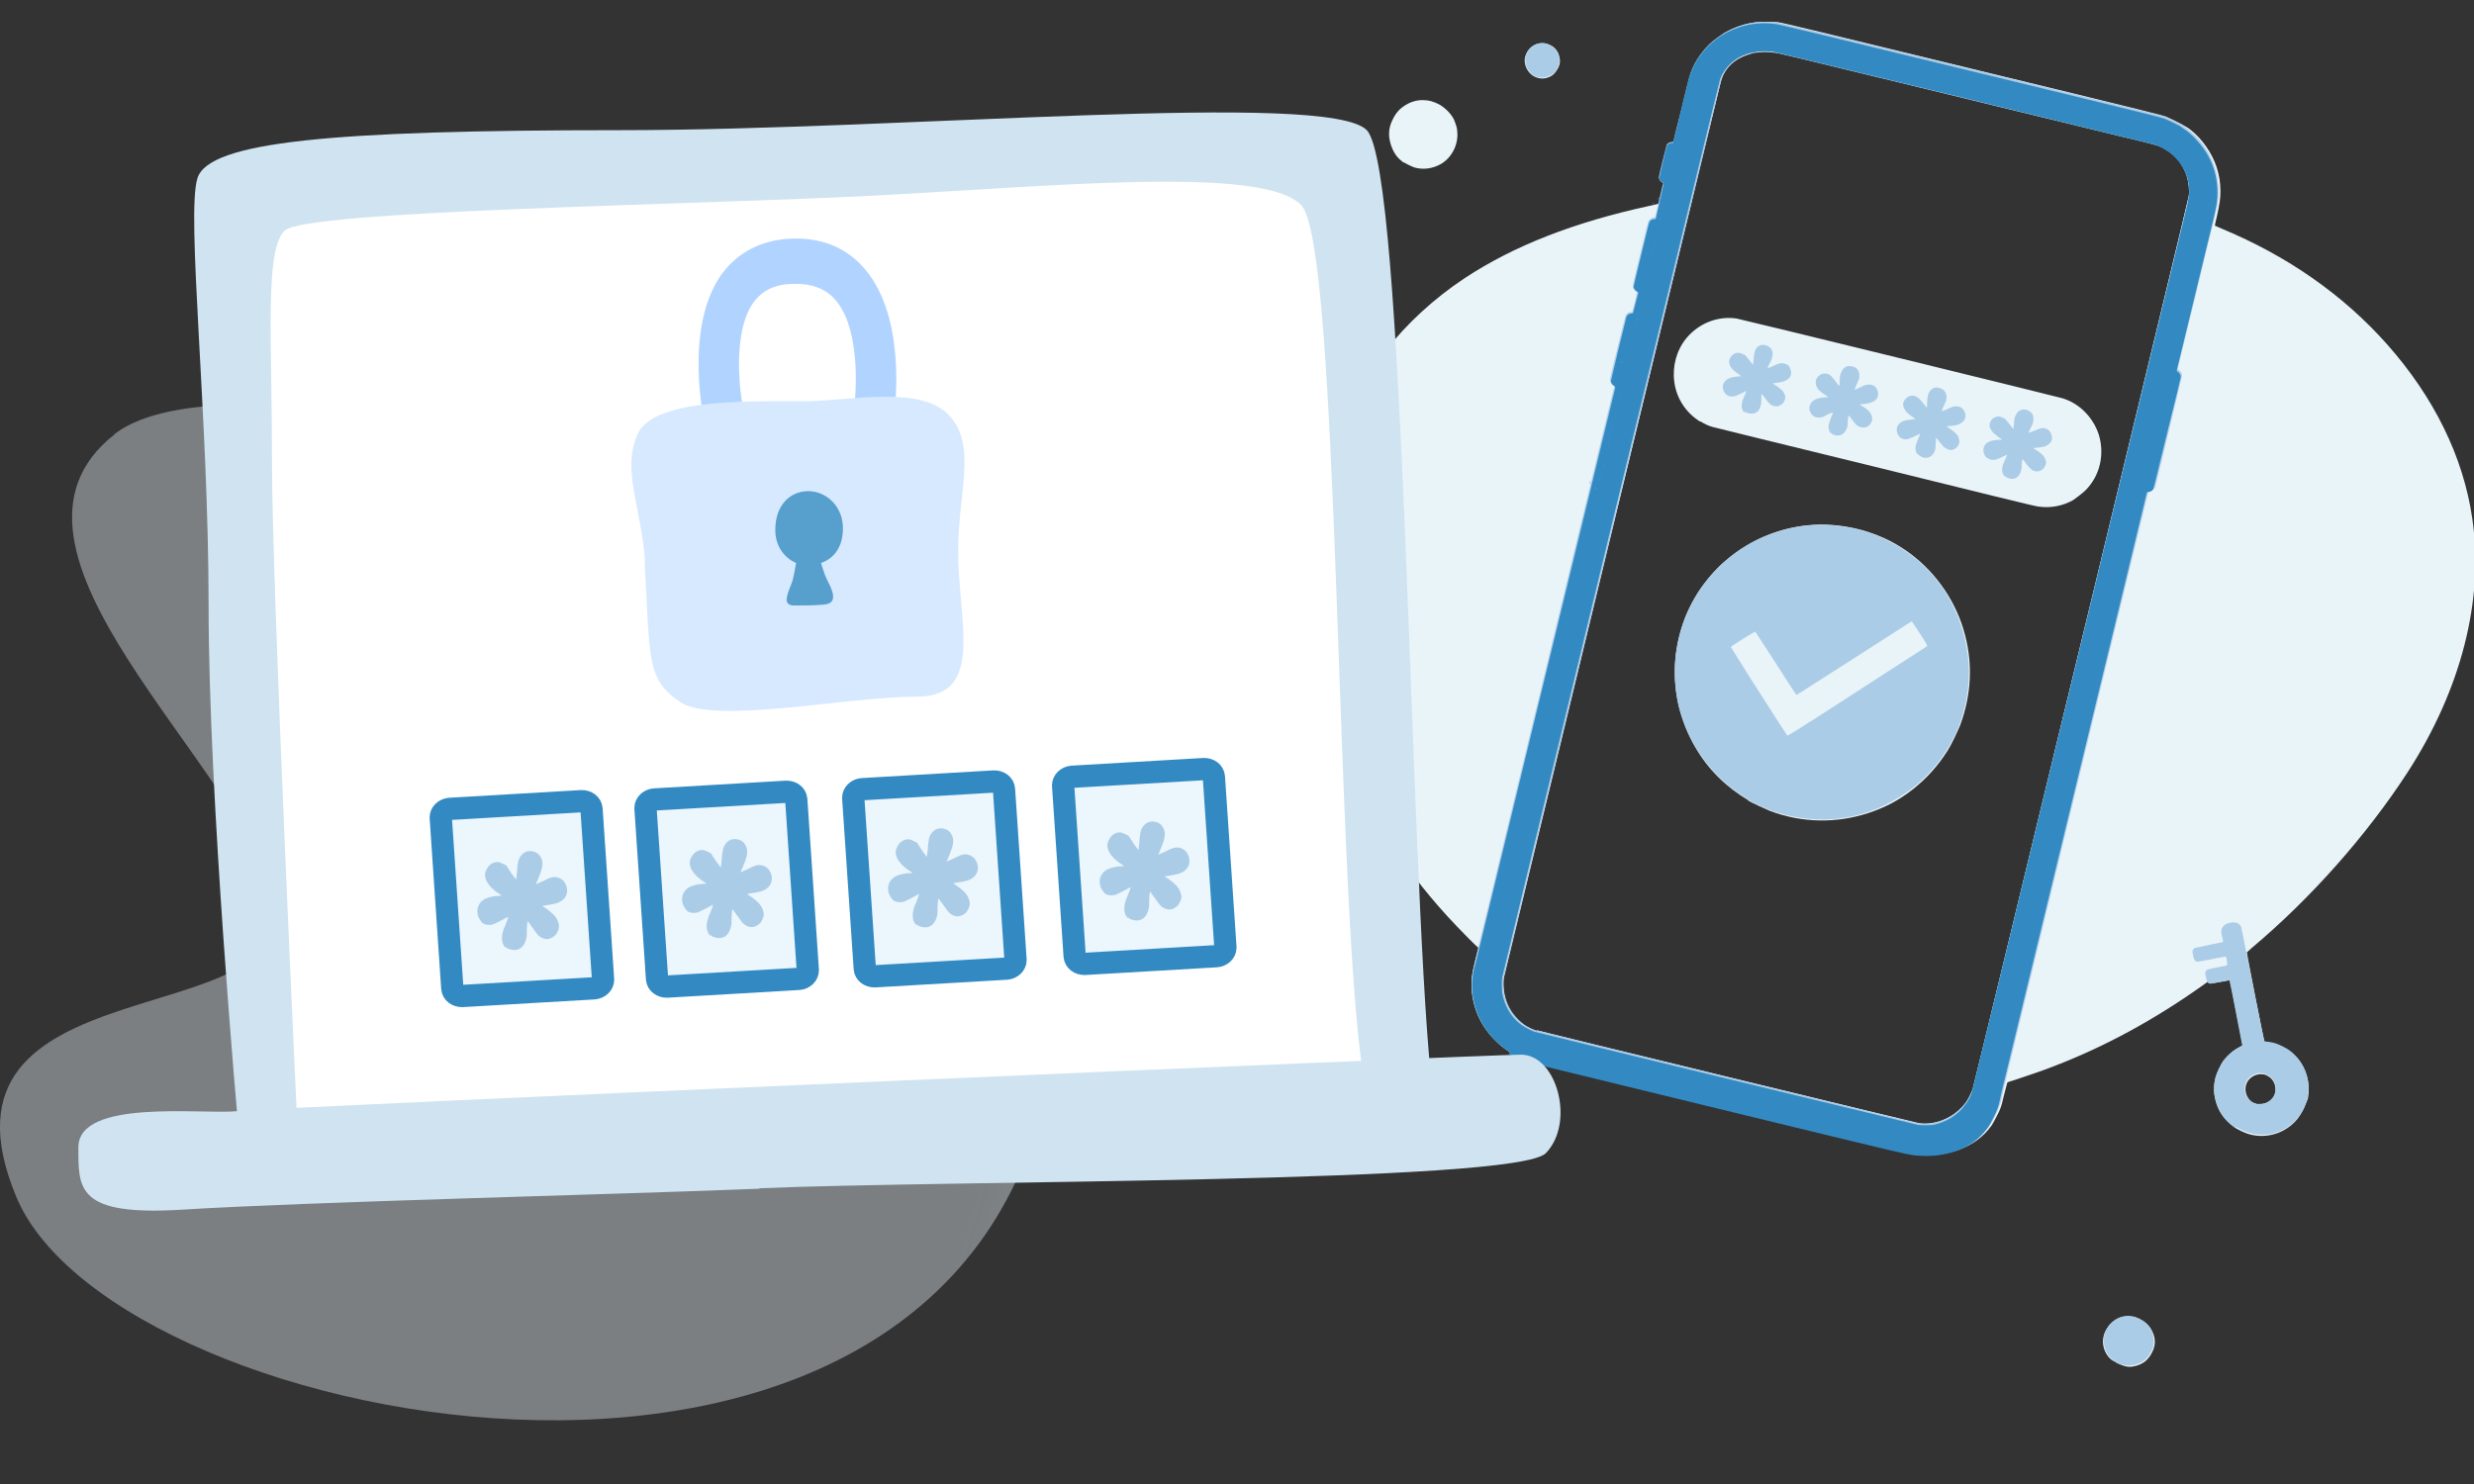 <?xml version="1.0" encoding="UTF-8"?>
<svg id="Ebene_1" xmlns="http://www.w3.org/2000/svg" version="1.1" xmlns:xlink="http://www.w3.org/1999/xlink" viewBox="0 0 577.6 346.6">
  <rect x="0" y="0" width="577.6" height="346.6" fill="#333333" stroke="none"/>
  <!-- Generator: Adobe Illustrator 29.1.0, SVG Export Plug-In . SVG Version: 2.1.0 Build 142)  -->
  <defs>
    <style>
      .st0 {
        fill: #d7e9ff;
      }

      .st1 {
        fill: #e9f4f9;
      }

      .st2 {
        fill: #338ac2;
      }

      .st3 {
        fill: url(#Unbenannter_Verlauf_3);
      }

      .st4 {
        fill: #fff;
      }

      .st5 {
        fill: #cfe4f0;
      }

      .st6 {
        fill: #e7f1f7;
        fill-rule: evenodd;
        isolation: isolate;
      }

      .st7 {
        fill: #609ad8;
      }

      .st8 {
        fill: #b0d4ff;
      }

      .st9 {
        fill: #abcce7;
      }

      .st10 {
        fill: #ebf6fd;
        stroke: #338ac2;
        stroke-miterlimit: 10;
        stroke-width: 5.2px;
      }

      .st11 {
        fill: #57a0cd;
      }
    </style>
    <linearGradient id="Unbenannter_Verlauf_3" data-name="Unbenannter Verlauf 3" x1="485.9" y1="-10952.1" x2="656.4" y2="-11155.3" gradientTransform="translate(-9894.4 4087.1) rotate(67.3) scale(1 1) skewX(1.4)" gradientUnits="userSpaceOnUse">
      <stop offset="0" stop-color="#e7f1f7" stop-opacity=".4"/>
      <stop offset="1" stop-color="#e7f1f7"/>
    </linearGradient>
  </defs>
  <g id="layer2">
    <g id="g848">
      <g id="g1024">
        <path id="path840" class="st1" d="M493.5,317.9c-.8-.5-1.2-.9-1.7-1.7-1.1-1.8-1.1-4,0-5.8.5-.8.8-1.2,1.6-1.8,1.3-1,2.8-1.4,4.5-1.1.8.1,2.3.8,3,1.4.9.7,1.4,1.5,1.8,2.5.6,1.5.5,3-.3,4.5-.8,1.6-1.9,2.5-3.5,3-1.3.4-2.2.4-3.5-.1-1-.4-.9-.3-1.8-.9h0ZM352.5,245.7c-3.7-2.3-6.6-5.9-8-10-.9-2.7-1.2-5.7-.7-8.5.1-.7,1.3-5.7,1.4-5.8,0,0,0-.1-.2-.2-.5-.4-3.4-3.3-4.9-4.9-11.7-12.2-20.5-25.9-26.5-41-.8-2-2.8-7.9-3.4-9.9-3.5-12.6-4.8-24.9-3.8-37.4.6-7.2,2-14.7,4-21,.2-.5.3-.9.2-.9,0,0-5.2-1-11.5-2.1-6.3-1.1-11.7-2.1-12-2.2-1.5-.5-2.5-1.8-2.5-3.1,0-.7,3.7-21.4,4-22.2.4-1.3,1.1-2.1,2.1-2.4.7-.2,1.3-.2,2.3,0,.5,0,.9.1,1,.1.1,0,.2-.6.7-3.2.7-4.1.8-4.4,1.4-5.7.4-.8.6-1.2,1-1.7,1.8-2.2,4.3-3.7,7.1-4,.8,0,1.9-.1,2.6,0,.6,0,4.1.7,4.8.9.8.2,3,1.2,3.8,1.8,2.9,2,4.5,5.1,4.5,8.3,0,.8-.1,1.5-.6,4.5-.3,2-.6,3.6-.6,3.6,0,0,.4.1.9.2.8.1,1,.2,1.7.6.8.4.8.4,1.2.9.3.4.4.7.6,1.1l.2.6.3-.3c4.8-6.2,11.2-12.1,18.3-16.8,11.5-7.6,25.6-13.1,43.1-16.9,2.1-.5,2.4-.5,2.5-.7,0,0,.3-1.2.6-2.4l.5-2.2-.3-.2c-.4-.2-.7-.7-.7-1.1,0-.4,1.6-7.2,1.8-7.6.2-.5.9-.8,1.3-.7.1,0,.2,0,.2-.2,0-.1.8-3.4,1.8-7.3.9-3.9,1.8-7.3,1.9-7.7.8-2.9,2.5-5.5,4.7-7.7.8-.8,2.6-2.1,3.6-2.7,2.2-1.3,4.6-2.1,7.2-2.4,1.4-.2,3.7-.1,5.1,0,.9.1,9.6,2.2,45.3,10.9,42.9,10.4,44.2,10.8,45.1,11.1,2.1.9,5,2.4,5.8,3.1,2.7,2.1,5,5.4,6.1,8.7.6,1.9.9,3.6.9,5.7,0,1.8-.2,2.9-.8,5.7-.3,1.2-.5,2.2-.5,2.3,0,0,.7.3,1.6.7,15.4,6.4,28.4,15.5,38.6,27,10.9,12.3,17.8,26.2,19.9,40.7,2.8,18.9-2.6,40-15.2,59.4-9.5,14.6-22.5,29.3-36.2,40.8-1.1,1-1.3,1.1-1.2,1.2,0,.6,4,20.8,4.1,20.8,0,0,.4,0,.7.1,1.3.2,2.1.4,3.4,1.1,1.4.7,2,1.1,3,2.1,2.4,2.4,3.6,5.9,3.1,9.3,0,.6-.2,1-.6,1.9-.4,1.1-.6,1.5-1.5,2.9-1.2,1.9-3.6,3.6-6,4.2-1.9.5-3.7.5-5.6,0-1.1-.3-3.1-1.2-4-2-1.8-1.4-3-3-3.7-5.1-.7-2.1-.8-4.1-.2-6.3.3-1,1.2-3,1.9-3.9,1-1.3,2.3-2.4,3.7-3.1l.7-.4-1.3-6.7c-.7-3.7-1.4-7.1-1.5-7.6l-.2-.9-2.1.4c-1.2.2-2.2.4-2.3.4-.1,0-.3,0-.5-.2l-.3-.2-1.4,1c-11,7.8-22.5,14.1-34.5,18.7-2.2.9-7,2.5-9.1,3.2-1.3.4-1.7.5-1.8.7,0,.2-.5,1.8-.9,3.5-.4,1.8-.6,2.5-1.5,4.2-.6,1.2-.9,1.7-1.2,2.2-2,2.8-4.6,4.6-7.9,5.8-2.5.8-5.1,1.2-8.1,1-2.8-.1,0,.5-47.3-11-23.9-5.8-43.8-10.7-44.3-10.8-1.6-.5-3.2-1.2-4.6-2h0ZM358.8,240.6c1.2.4,88.6,21.6,89.3,21.7,3.9.5,8.1-1.3,10.7-4.6.7-.8,1.4-2.3,1.7-3.2.4-1.1,50.4-207.8,50.5-208.7.2-1.6,0-3.1-.5-4.8-.9-2.6-2.5-4.7-4.9-6.1-1.3-.8-2-1-6.5-2.1-2.2-.5-4.6-1.1-5.4-1.3-1.2-.3-57.2-13.9-73.2-17.8-3-.7-5.8-1.4-6.3-1.4-1.1-.2-3.1-.2-4.2,0-.5,0-1.4.3-2,.5-2,.7-3.6,1.7-4.8,3.3-.6.7-1.3,2.2-1.5,3.2-1.7,6.9-50.5,208.7-50.6,209.1-.3,2.2.2,5,1.3,7,.8,1.5,2,2.9,3.4,3.9.6.5,2.2,1.2,3,1.5h0ZM408.2,186.9c-5.2-3.1-9.4-7.2-12.4-12.4-7-11.9-6.3-27,2-38.1,1.3-1.8,3.3-4,5-5.4,6.2-5.4,14.1-8.4,22.2-8.5,7.6,0,15,2.3,21,6.8,6.3,4.7,10.9,11.6,12.8,19.1,1.8,6.9,1.4,13.9-1.1,20.8-.6,1.5-2.1,4.7-3,6.1-2.3,3.6-4.9,6.5-8.2,9.1-3.2,2.5-6.4,4.2-10.4,5.5-7.4,2.4-15.3,2.3-22.8-.5-1.2-.5-4-1.8-5.1-2.4h0ZM397,98.5c-3.3-2-5.6-5.4-6.1-9.3-.5-3.6.5-7.4,2.8-10.2,2.9-3.5,7.4-5.3,11.8-4.6.8.1,74.7,18.2,76,18.6,4,1.2,7.2,4.5,8.5,8.5,1.4,4.6.3,9.6-3.1,13-.7.7-2.2,1.8-2.9,2.3-2.5,1.4-5.3,1.9-8.1,1.5-.6,0-13-3.1-38.2-9.3-20.5-5-37.6-9.2-37.9-9.3-.8-.2-2.1-.8-2.8-1.3ZM527.2,257.8c1.3.2,2.7-.4,3.5-1.5.8-1.1.7-2.9-.1-4-.4-.6-.9-.9-1.5-1.2-1.6-.7-3.7.1-4.5,1.7-.8,1.6-.2,3.6,1.2,4.6.3.2,1,.4,1.4.5h0ZM303,94.8c.8.1,1.5.3,1.7.2.2,0,.6-.3.7-.4,0,0,0-.8,0-1.7v-1.6s.5-.4.5-.4c.3-.2.6-.5.7-.7.5-.7.7-1.7.4-2.6-.4-1.3-1.4-2.1-2.7-2.1-1.7,0-3,1.3-3,2.9,0,.6.2,1.3.6,1.9l.3.4-.5,1.4c-.3.7-.5,1.5-.5,1.6,0,.3.2.7.4.8.1,0,.8.2,1.6.4h0ZM306.3,76.3c3.9.7,6.9,1.2,7,1.2,0-.1,1.2-6.6,1.2-6.9,0-1.2-.4-2.5-1.1-3.4-.3-.3-.6-.7-.8-.9-.5-.4-1.4-.9-2-1.1-.8-.2-4-.8-4.7-.8-1.9,0-3.7.9-4.8,2.4-.5.7-.6,1.1-1.2,4.7-.7,3.8-.6,3.5-.6,3.5,0,0,3.2.6,7,1.3ZM279.3,207.6c-1.1-.8-1.8-2.2-1.8-3.5,0-.8.1-1.4.5-2.2.9-1.7,2.7-2.7,4.6-2.5.7,0,1.8.6,2.3,1,1.1.9,1.7,2.4,1.6,3.9,0,.6-.6,1.9-1,2.4-1,1.2-2.7,1.9-4.3,1.6-.5,0-1.5-.5-1.9-.8h0ZM327.6,37.9c-.4-.3-1.1-.9-1.4-1.3-1.1-1.3-1.9-3.5-1.9-5.3,0-1.3.3-2.4,1-3.7.8-1.5,1.6-2.3,2.9-3.1,2.5-1.5,5.4-1.5,8,0,1.3.8,2.5,2,3.2,3.3.3.7.8,2,.8,2.7.4,3.1-1.2,6.3-3.8,7.8-1.9,1.1-4.2,1.4-6.2.8-.6-.2-2-.9-2.5-1.2h0ZM357.4,17.3c-1-.9-1.6-2.4-1.4-3.7.1-.7.6-1.7,1.1-2.2.9-1,2.1-1.4,3.4-1.3.6,0,1.7.5,2.2.9.6.5,1.1,1.2,1.3,2,.3,1.1.3,1.9-.3,3-.6,1.1-1.2,1.7-2.3,2.1-.8.3-1.6.3-2.3.1-.5-.1-1.3-.5-1.7-.9h0Z"/>
        <path id="path836" class="st9" d="M493.8,318c-2.6-1.7-3.4-5.1-1.9-7.7.5-.8.8-1.2,1.5-1.8,1.3-1,2.8-1.4,4.5-1.1.8.1,2.2.8,2.8,1.3,1.5,1.3,2.3,3.1,2.1,5,0,.8-.2,1.3-.7,2.2-.4.7-.5.9-.9,1.3-1.1,1.1-2.7,1.7-4.3,1.7-1,0-2.3-.4-3.2-1h0ZM352.5,245.5c-2.4-1.5-4.6-3.6-6.1-6-1.6-2.4-2.6-5.8-2.8-8.6-.1-2.2,0-3.5.9-7,.3-1.4,7.8-32,16.5-68.1l15.9-65.7h-.2c-.5-.4-.9-1-.8-1.6,0-.2.8-3.6,1.8-7.6,1.7-6.9,1.8-7.3,2-7.5.3-.3.6-.5,1-.5.2,0,.4,0,.4-.2,0,0,.3-1.1.6-2.3l.5-2.2-.3-.2c-.4-.3-.6-.6-.7-1.1,0-.3.4-2.2,1.8-7.8,1-4.1,1.8-7.5,1.9-7.5.2-.4.9-.8,1.3-.8.1,0,.2,0,.2,0,0,0,.2-.8.4-1.7.2-.9.6-2.6.9-3.9.3-1.3.6-2.4.6-2.4,0-.1,0-.2-.2-.2-.4-.1-.9-.8-.8-1.3,0-.4,1.7-7.1,1.8-7.4.2-.5.8-.8,1.3-.7.2,0,.2,0,.3-.2,0-.1.8-3.4,1.8-7.3.9-3.9,1.8-7.3,1.9-7.7.8-2.9,2.5-5.5,4.7-7.7.8-.8,2.5-2,3.4-2.6,2.3-1.3,4.8-2.2,7.4-2.5,1.3-.2,3.5-.1,4.9,0,1.6.2,89.1,21.5,90.2,21.9,2.2.8,4.6,2.1,5.8,3.1,3.9,3,6.4,7.4,7,12.3.2,1.3.2,3.3,0,4.6,0,.6-.4,2.1-.7,3.3-.3,1.2-2.4,9.8-4.6,19l-4.1,16.8.3.2c.5.4.8.9.7,1.5,0,.3-6.1,25.3-6.2,25.8-.2.5-.8,1-1.3,1-.1,0-.3,0-.3,0,0,0-32.6,134.4-33.8,139.5-.2.8-.4,1.8-.5,2.3-.4,1.6-.6,2.4-1.5,4.1-.8,1.7-1.2,2.2-2.2,3.4-1.8,2.1-4,3.5-6.8,4.4-2.6.9-5.1,1.2-8.1,1-2.7-.1,0,.5-47.3-11-23.9-5.8-43.8-10.7-44.3-10.8-1.6-.5-3.2-1.2-4.6-2h0ZM358.8,240.6c.6.2,87.2,21.3,88.5,21.6,3.6.8,7.7-.6,10.5-3.4,1-1,1.4-1.6,2.1-3,.6-1.2.7-1.4.9-2.3l25.2-104c13.7-56.6,25-103.2,25-103.6.2-1.5,0-3.4-.5-5-.7-2.2-2-4-3.9-5.5-.5-.4-.8-.6-1.9-1.1-.9-.5-1.4-.7-1.8-.8-.9-.2-7.1-1.7-42.9-10.5-45.6-11.1-45.1-11-46-11.1-4.3-.6-8.4.9-10.7,3.9-.5.7-1.2,1.9-1.4,2.7-.3,1.1-50.6,208.8-50.8,209.6-.2,1-.1,2.6,0,3.7.3,1.8,1.1,3.6,2.2,5,1.5,1.9,3.2,3.2,5.5,3.9h0ZM408.3,186.8c-5.4-3.2-9.4-7.2-12.5-12.4-1.2-2.1-2-3.7-2.8-6-.9-2.4-1.4-4.5-1.7-6.9-.8-6,0-11.7,2.2-17.5.5-1.3,2.2-4.5,2.9-5.6,4.4-6.7,10.5-11.5,17.9-14,7.8-2.7,16.1-2.4,24,.7,1.3.5,4.5,2.2,5.6,2.9,6.6,4.3,11.3,10.3,13.8,17.6,2.8,8.1,2.6,16.5-.6,24.6-.5,1.3-2,4.1-2.8,5.3-2.2,3.4-4.9,6.3-8,8.7-3.1,2.3-6,3.9-9.5,5.2-7.5,2.7-15.5,2.6-23.3-.1-.9-.3-4.5-2-5.2-2.4h0ZM420,170.2c1.4-.9,2.7-1.8,3-1.9.6-.4,24.9-16.1,26-16.8.9-.6,1-.6.9-.8,0-.3-3.5-5.6-3.6-5.6,0,0-6.1,3.9-13.4,8.6-8.3,5.3-13.4,8.6-13.5,8.6,0,0-2.2-3.3-4.8-7.4-2.6-4-4.8-7.4-4.8-7.4,0,0-.6.3-2.9,1.7-1.5,1-2.8,1.8-2.8,1.9,0,0,2.1,3.4,4.7,7.5,2.6,4.1,4.8,7.5,4.8,7.5.2.4,3.6,5.6,3.7,5.7,0,0,.8-.4,2.7-1.6h0ZM407.3,96.4c-.9-.8-.9-2.1-.1-3.8.3-.6.5-1.3.5-1.3,0,0-.5.2-1,.5-1.4.7-1.8.8-2.3.8-.7,0-1.2-.2-1.6-.7-1.1-1.3-.6-3,1-3.6.5-.2,1.6-.4,2.3-.4.2,0,.4,0,.4,0s-.2-.2-.4-.4c-1.3-.8-2.1-1.6-2.3-2.4-.2-.6-.2-1,.2-1.6.4-.7,1.2-1.2,1.9-1.1.3,0,.5,0,1,.3l.6.3.9,1.1c.5.6.9,1.1.9,1.1,0,0,0-.6.1-1.2.1-1.4.3-2.1.6-2.6.5-.7,1.2-1,2.1-.8.8.2,1.3.5,1.6,1.2.3.8.2,1.7-.6,3.2-.3.5-.4,1-.4,1,0,0,.6-.2,1.2-.5,1.6-.8,2.2-.8,3-.5.6.2.9.5,1.1,1.2.5,1.2,0,2.3-1.4,2.8-.5.2-1.5.4-2.5.5-.1,0-.2,0-.2,0,0,0,.2.2.5.4.7.4,1.4,1,1.7,1.3.4.4.7,1.1.7,1.5,0,.4,0,.5-.2.9-.2.4-.3.6-.6.8-.8.6-1.4.6-2.2.3-.6-.3-.7-.4-1.7-1.7-.4-.6-.8-1-.8-1,0,0-.1.5-.1,1.4,0,.4,0,1-.1,1.2-.3,1.6-1.5,2.3-2.9,1.9-.5-.1-.4-.1-.8-.4h0ZM427.4,101.2c-.3-.3-.5-1-.5-1.5,0-.6.2-1.1.6-2.2.2-.5.4-1,.4-1.1,0-.1,0-.2-1.4.5-1.1.6-1.5.7-2.1.6-.9,0-1.6-.7-1.9-1.6-.2-.8,0-1.5.6-2.1.6-.6,1.5-.9,2.9-1,.4,0,.8,0,.8-.1,0,0-.3-.2-.7-.5-1.3-.8-1.8-1.4-2.1-2.2-.2-.7-.1-1.4.4-2,.6-.7,1.4-.9,2.2-.7.7.2,1,.5,1.9,1.7.4.6.8,1,.9,1.1s.1-.5.1-1.1c0-1.3.2-1.8.5-2.3.5-1.1,1.4-1.4,2.6-1.1,1.1.3,1.6,1.2,1.5,2.4,0,.4-.1.6-.6,1.7-.3.7-.5,1.3-.5,1.3,0,0,0,.1,1.2-.5,1.2-.6,1.6-.7,2.2-.7.9,0,1.6.5,1.9,1.3.5,1.3,0,2.4-1.4,2.9-.5.2-2.5.5-2.7.4,0,0,0,0,0,0,0,0,.2.2.5.4.7.4,1.5,1,1.8,1.4.6.8.8,1.7.4,2.4-.5,1.1-1.6,1.5-2.7,1.1-.6-.2-.9-.5-1.8-1.7-.4-.5-.8-1-.8-1,0,0-.1.3-.2,1.1,0,1.2-.1,1.8-.4,2.3-.5,1-1.3,1.4-2.2,1.3-.6,0-1-.3-1.3-.6ZM447.6,106c-.3-.4-.4-.8-.4-1.4,0-.5.2-1.1.8-2.5.2-.4.3-.8.3-.8,0,0-.5.2-1.1.5-1.3.6-1.8.8-2.3.8-.6,0-1.3-.3-1.6-.8-.5-.7-.6-1.6-.3-2.3.3-.6,1-1.1,1.7-1.3.6-.1,1.3-.2,2-.3.2,0,.4,0,.5,0,0,0-.3-.2-.6-.5-1.6-1-2.2-1.9-2.3-2.9,0-1.2,1.3-2.3,2.4-2.1.3,0,.6.2.9.3.4.3.5.4,1.3,1.3.7,1,.9,1.2,1,1.1,0,0,0-.5,0-1.1.1-1.8.4-2.6,1.1-3.1.6-.5,1.3-.5,2.1-.2.6.2,1,.6,1.2,1.2.3.8.2,1.5-.4,2.7-.6,1.3-.6,1.4-.5,1.4,0,0,.5-.2,1.1-.4,1.2-.6,1.8-.8,2.4-.7,1,0,1.6.7,1.9,1.6.3,1.2-.3,2.1-1.5,2.6-.4.2-1.5.4-2.4.4-.5,0-.5,0,.3.6,1.1.7,1.9,1.4,2.1,2.2.2.6.2,1,0,1.5-.3.6-.7,1-1.3,1.2-.5.2-1,.1-1.7-.3-.5-.3-.5-.3-1.4-1.4-.5-.6-.9-1.2-.9-1.1,0,0,0,.5-.1,1.8,0,1.2-.4,2.1-1.2,2.6-.8.6-2.2.3-2.9-.5ZM468,111.2c-.5-.5-.7-1.3-.5-2.2,0-.2.3-.9.6-1.6.3-.6.5-1.1.5-1.2,0,0-1.2.5-2,.9-.8.4-1.7.4-2.4,0-.5-.2-.8-.6-1-1.2-.3-.9-.1-1.8.6-2.4.7-.5,1.3-.7,2.9-.8.4,0,.7,0,.7-.1,0,0-.1-.1-.3-.2-.4-.2-1.3-.9-1.7-1.3-.5-.5-.9-1.2-.9-1.7,0-.4,0-.5.2-.9.3-.6.6-.9,1.2-1.1.5-.2,1.1-.2,1.8.2l.5.3.9,1.1c.5.6.9,1.2.9,1.2,0,0,.1-.2.2-1.1,0-1.3.2-1.8.5-2.3.6-1.1,1.7-1.5,2.9-.9,1,.5,1.4,1.5,1,2.9,0,.2-.3.8-.6,1.3-.2.5-.4.9-.4,1,0,0,.5-.2,1.1-.4,1.8-.8,2.3-.9,3.2-.5.4.2.5.3.7.6.5.7.6,1.6.3,2.3-.3.5-1,1-1.6,1.2-.5.1-1.8.3-2.3.3-.1,0-.3,0-.3,0,0,0,.2.2.5.4.7.4,1.6,1.1,1.9,1.5.3.4.6,1.1.6,1.5,0,.4-.3,1.1-.7,1.5-.9.8-2,.8-2.9,0-.2-.2-.7-.7-1.1-1.3-.4-.5-.8-1-.8-1,0,0-.2.7-.2,1.4,0,1.8-.7,3-1.9,3.2-.7.1-1.5-.1-2-.6h0ZM521.8,263.3c-2.1-1.4-3.5-3.3-4.3-5.6-.7-2.1-.8-4.1-.2-6.3.3-1,1.2-2.9,1.8-3.7,1-1.3,2.3-2.4,3.7-3.1.4-.2.7-.4.7-.4,0,0-2.9-15.2-3-15.3,0,0-1,.1-2.2.4-1.2.2-2.2.4-2.3.4-.6,0-.8-.5-1-1.6-.2-.8-.2-.9,0-1.2,0-.2.2-.4.4-.5.1,0,1.1-.3,2.3-.5,1.1-.2,2.2-.4,2.2-.5.1,0,.1-.2,0-1,0-.5-.2-.9-.3-1,0,0-1.5.2-3.2.6-1.7.3-3.2.6-3.3.6-.3,0-.7-.2-.8-.5-.2-.4-.5-1.7-.4-2,0-.4.4-.7.8-.8.2,0,1.6-.3,3.3-.7,1.6-.3,3-.6,3-.6,0,0,0-.6-.2-1.2-.3-1.4-.3-1.5,0-2.1.3-.5.7-.9,1.4-1.1,1.4-.4,2.4-.2,2.9.6.2.3.1-.1,3.4,16.5,1.6,8,2.1,10.5,2.2,10.5,0,0,.4,0,.8.1,1.2.1,2.1.4,3.3,1,1.4.7,2,1.1,3,2.1,2.8,2.8,3.8,6.8,2.8,10.6-.3,1-1,2.6-1.7,3.5-2.7,3.7-7.2,5.3-11.6,4.1-.8-.2-2.5-.9-3.2-1.4h0ZM527.2,257.8c1.7.2,3.4-.8,3.9-2.4.4-1.1.2-2.4-.5-3.3-.4-.6-.9-.9-1.6-1.2-.5-.2-.7-.3-1.2-.3-2.6,0-4.4,2.4-3.5,4.9.2.7.8,1.4,1.4,1.8.3.2,1.1.5,1.5.6h0ZM286.1,101.1c-.9-.6-1.5-1.6-1.5-2.6,0-.5,3.8-22.1,4-22.7.2-.5.7-1.1,1.2-1.5.5-.3,1.2-.6,1.8-.6.3,0,.9,0,1.3.1.5,0,.9.1,1,.1.1,0,.2-.4.7-3.4.3-1.9.7-3.7.8-4,.2-.9,1-2.4,1.6-3.2,1.8-2.2,4.3-3.7,7.1-4,.8,0,1.9-.1,2.6,0,.6,0,4.1.7,4.8.9.8.2,2.9,1.2,3.6,1.7,2.9,2,4.5,5.1,4.5,8.3,0,.8-.1,1.5-.6,4.5-.3,2-.6,3.6-.6,3.6,0,0,.4.2,1,.3.9.2,1,.2,1.7.6.6.3.7.4,1.1.9.5.6.7,1.4.7,2-.1.8-3.9,22-4,22.3-.3,1.2-1.8,2.2-3.1,2.2-.2,0-1.5-.2-2.7-.4-1.2-.2-2.3-.4-2.5-.4-.1,0-5.4-.9-11.7-2.1-9.8-1.7-12.3-2.2-12.5-2.4,0,0-.2-.1-.4-.3ZM303.1,94.8c.8.1,1.5.3,1.6.3.2,0,.6-.3.7-.5,0,0,0-.8,0-1.6,0-.8,0-1.5,0-1.6,0,0,.2-.2.5-.4.8-.7,1.2-1.4,1.2-2.4,0-.5-.3-1.5-.6-1.9-.4-.5-1-1-1.5-1.1-.8-.3-1.8-.1-2.5.3-.9.5-1.5,1.6-1.5,2.6,0,.6.2,1.2.5,1.8.1.2.3.5.3.5,0,0-.2.7-.5,1.4-.6,1.5-.6,1.7-.3,2.1.2.3.1.2,2,.6ZM306.8,76.4c3.5.6,6.4,1.1,6.5,1.1,0,0,1.2-6.5,1.3-7.1,0-1.2-.4-2.5-1.1-3.4-.6-.7-1-1.1-1.8-1.6-.8-.5-1.3-.6-3.4-1-2-.3-2.6-.4-3.6-.2-1.9.4-3.6,1.8-4.1,3.4-.2.5-1.4,7.1-1.3,7.3,0,0,.2.1.6.2.3,0,3.5.6,7,1.2ZM357.5,17.2c-1-.9-1.6-2.4-1.4-3.7.1-.7.5-1.6,1-2.1,1.2-1.3,2.9-1.7,4.5-1,.8.3,1.2.7,1.7,1.3.3.4.4.7.6,1.2.3,1.1.3,1.9-.3,3-.5,1.1-1.2,1.6-2.3,2-1.4.5-2.8.2-3.9-.7h0Z"/>
        <path id="path828" class="st2" d="M352.5,245.7c-6.3-3.9-9.7-11.1-8.6-18.1,0-.5.4-2,.8-3.4,1-4,32.3-133.3,32.4-133.6,0-.3,0-.3-.3-.5-.4-.3-.7-.7-.7-1.1,0-.2,3-12.6,3.6-14.9.1-.5.7-.9,1.2-.9.2,0,.3,0,.4-.2,0-.1,1.1-4.2,1.2-4.6,0,0,0-.2-.3-.3-.3-.2-.7-.6-.8-1,0-.2.5-2.4,1.8-7.7,1-4.1,1.8-7.5,1.9-7.6.2-.3.6-.6,1-.6.3,0,.5,0,.5-.2,0,0,.2-.9.4-1.8.3-1.3.6-2.7.9-4,.3-1.3.6-2.4.5-2.5,0,0-.1-.2-.3-.2-.3,0-.7-.6-.7-.9,0-.3,1.6-7.2,1.8-7.6.2-.4.6-.6,1-.6.2,0,.4,0,.4,0,0,0,.9-3.3,1.8-7.3,1-4,1.8-7.5,1.9-7.8.5-1.7,1.4-3.6,2.4-5,2.2-3.2,5.4-5.6,9.2-6.9,2.7-.9,5.8-1.2,8.6-.8.9.1,9.6,2.2,45.3,10.9,24.3,5.9,44.4,10.8,44.8,11,.3.1.7.2.7.2.1,0,4,1.8,4,2,0,0,.2.2.4.3,1,.6,2.4,1.8,3.3,2.9,3.1,3.4,4.7,7.5,4.7,12.1,0,1.7-.2,2.9-.8,5.6-1.9,7.9-8.7,35.8-8.7,35.9,0,.1,0,.2.2.3.5.3.8.8.7,1.4,0,.1-1.4,6-3.2,13.1-2.9,11.9-3.1,12.9-3.3,13.1-.3.3-.7.5-1,.5-.2,0-.3,0-.4.2,0,.2-33,136.2-33.8,139.5-.2.8-.4,1.8-.5,2.3-.4,1.6-.6,2.4-1.5,4.1-.6,1.2-.9,1.7-1.2,2.2-2,2.8-4.5,4.6-7.8,5.7-2.5.8-5.1,1.2-8,1-2.7-.1,0,.5-47.3-11-23.9-5.8-43.8-10.7-44.3-10.8-1.6-.5-3.2-1.2-4.6-2h0ZM358.5,241c.9.3,88.7,21.6,89.3,21.7,1,.1,2.5.1,3.5,0,3-.6,5.7-2.2,7.5-4.7.6-.7,1.4-2.2,1.6-3,.2-.5,48.3-198.9,50.3-207.3.3-1.5.4-2.1.4-3.2,0-3.4-1.7-6.7-4.6-8.9-.6-.4-.9-.6-1.8-1.1-.6-.3-1.4-.6-1.6-.7-.7-.2-6.1-1.5-43.3-10.6-46-11.2-45-10.9-45.9-11.1-3.9-.5-7.8.6-10.2,3.1-.9.9-1.7,2.1-2.1,3.2-.3.8-50.7,208.8-50.9,209.9-.1.9-.1,2.4,0,3.4,0,.4.3,1.3.4,1.8.8,2.5,2.2,4.5,4.3,6,.6.4,2.3,1.3,3,1.5h0Z"/>
      </g>
    </g>
    <g id="g893">
      <path id="path19" class="st6" d="M101,78.9c-2.3,7.5-10.3,16.7-18.8,14.2-8.4-2.5-6.2-10.5-6.2-20.3s1.3-19.1,13.5-15.1c12.2,4,12.9,16.5,11.5,21.1Z"/>
    </g>
  </g>
  <g id="g1115">
    <path id="path1121" class="st7" d="M372.4,114c.1,0,.3,0,.4.2,0,0,0,0-.2,0-.2,0-.2-.2-.1-.1h0ZM371.2,112.6v-.4c-.1,0,0,.3,0,.3.2.3.2.5,0,.4,0-.1-.1-.3-.1-.4ZM373.5,112c0-.1.1-.1.1,0,0,0,0,.2-.1.2s0,0,0-.2ZM373.8,110.8c0-.1.1-.1.1,0,0,0,0,.2-.1.2,0,0,0,0,0-.2h0ZM374,109.7c0-.1.1-.1.1,0,0,.1,0,.2-.1.2,0,0,0,0,0-.2h0ZM374.3,108.5c0-.1.1-.1.1,0,0,0,0,.2-.1.2s0,0,0-.2ZM375.5,103.4c0-.1.1-.1.1,0,0,0,0,.2-.1.2,0,0,0,0,0-.2h0ZM375.7,102.3c0-.1.1-.1.1,0,0,0,0,.2-.1.2,0,0,0,0,0-.2h0ZM376,101.1c0-.1.1-.1.1,0,0,.1,0,.2-.1.2,0,0,0,0,0-.2h0ZM376.3,100c0-.1.1-.1.1,0,0,.1,0,.2-.1.2,0,0,0,0,0-.2h0ZM377.7,93.7c0-.1.1-.1.1,0,0,.1,0,.2-.1.2,0,0,0,0,0-.2h0ZM378,92.6c0-.1.1-.1.1,0,0,.1,0,.2-.1.2,0,0,0,0,0-.2h0ZM378.2,91.4c0-.1.1-.1.1,0,0,0,0,.2-.1.2,0,0,0,0,0-.2h0ZM377.1,85.6c0-.1.1-.1.1,0,0,0,0,.2-.1.2,0,0,0,0,0-.2ZM378.5,84.5c.2,0,.4-.1.5-.1s-.1,0-.4.2c-.2,0-.4.1-.5.1s.1,0,.4-.2ZM379.7,85.2c0-.1.1-.1.1,0,0,.1,0,.2-.1.2s0,0,0-.2h0ZM381.9,75.5c0-.1.1-.1.1,0,0,0,0,.2-.1.2,0,0,0,0,0-.2h0ZM382.2,74.3c0-.1.1-.1.1,0,0,0,0,.2-.1.2,0,0,0,0,0-.2h0ZM382.5,73.2c0-.1.1-.1.1,0,0,.1,0,.2-.1.2,0,0,0,0,0-.2h0ZM383.6,68.1c0-.1.1-.1.1,0,0,0,0,.2-.1.2,0,0,0,0,0-.2h0ZM383.9,66.9c0-.1.1-.1.1,0,0,0,0,.2-.1.2,0,0,0,0,0-.2h0ZM384.2,65.8c0-.1.1-.1.1,0,0,0,0,.2-.1.2,0,0,0,0,0-.2h0ZM384.4,64.6c0-.1.1-.1.1,0,0,0,0,.2-.1.2,0,0,0,0,0-.2h0ZM385.6,59.5c0-.1.1-.1.1,0,0,0,0,.2-.1.2,0,0,0,0,0-.2h0ZM385.9,58.4c0-.1.1-.1.1,0,0,.1,0,.2-.1.2,0,0,0,0,0-.2h0ZM386.1,57.2c0-.1.1-.1.1,0,0,.1,0,.2-.1.2,0,0,0,0,0-.2h0ZM386.4,56.1c0-.1.1-.1.1,0,0,0,0,.2-.1.2,0,0,0,0,0-.2ZM387.6,51c0-.1.1-.1.1,0,0,0,0,.2-.1.2,0,0,0,0,0-.2h0ZM387.8,49.8c0-.1.1-.1.1,0,0,0,0,.2-.1.2,0,0,0,0,0-.2h0ZM388.1,48.7c0-.1.1-.1.1,0,0,0,0,.2-.1.2,0,0,0,0,0-.2h0ZM386,47.4c0-.2.2-.2.1-.1,0,.1,0,.2-.2.3,0,0,0,0,0-.2h0ZM388.4,47.6c0-.1.1-.1.1,0,0,.1,0,.2-.1.2,0,0,0,0,0-.2h0ZM387.2,46.3c.2,0,.4-.1.5-.1s-.1,0-.4.2c-.2,0-.4.1-.5.1s.1,0,.4-.2Z"/>
  </g>
  <g id="HGR_Fläche-2">
    <path id="path23" class="st3" d="M26.7,101.4c34.4-26.9,239.3,25,218.5,148.3-20.8,123.3-218.3,85.3-241.4,29.8-23.1-55.5,66.7-37.3,60.2-68.8-6.5-31.5-71.6-82.4-37.2-109.3h0Z"/>
  </g>
  <path id="path36" class="st5" d="M55.6,262.7s-6.9-76.2-6.9-121.1-5.3-91.5-2.6-100,31.2-11.2,98.4-11.2,165.6-9.3,174.6,0c9,9.3,9.9,169.9,15,221.4-81.7,6.6-278.5,11-278.5,11h0Z"/>
  <path id="path38" class="st4" d="M69.4,262.4s-5.9-125-5.9-154.7-1.7-49,2.9-53.8c4.6-4.8,94.9-6,137.3-8.2,42.3-2.2,91.1-7.1,100.1,2.2,9,9.3,7.9,158.3,14.3,202.2-87.8,4.4-248.7,12.3-248.7,12.3h0Z"/>
  <path id="path40" class="st5" d="M177.3,277.5c44-1.9,176.7-1.1,183.6-8.2,6.9-7.1,2.6-23-5.8-23s-291.4,12.3-299.8,13.2c-8.3.8-37.1-3-37,8.5,0,9.6-.4,16,24.1,14.5,28.5-1.8,103.2-3.6,134.9-4.9h0Z"/>
  <path id="path42" class="st8" d="M204.1,102.3c-2.6,0-4.8-2.3-4.8-5.2,0-.3,0-.7,0-1,.7-4.8,1.5-18.6-3.8-25.5-2.3-3-5.6-4.4-10.1-4.3-4.4,0-7.5,1.5-9.6,4.5-4.8,6.9-3.2,20.8-2.1,25.5.6,2.8-.9,5.7-3.5,6.4-2.5.7-5.1-1-5.7-3.9-.2-.9-4.8-22.1,3.8-34.5,2.7-3.8,7.8-8.4,17-8.6,7.4-.1,13.2,2.6,17.4,8.1,9.2,12.1,6.1,33.2,5.9,34.1-.4,2.5-2.3,4.3-4.6,4.4h0Z"/>
  <path id="path44" class="st0" d="M150.6,131.3c-.7-12.4-5.7-21.7-1.6-30.2,4.1-8.5,28.9-7.3,39.4-7.4,10.6-.2,26.7-3.7,33.2,3.3,6.5,7.1,2.2,17.6,2.1,31.3-.1,16.6,6.5,34.5-9.8,34.4-16.3,0-47.3,6.6-55.2,1.2-7.9-5.4-6.9-10.3-8.2-32.5h0Z"/>
  <path id="path46" class="st11" d="M189.5,132c-4.1.5-8.5-2.8-8.5-8.2,0-6.3,3.9-9.2,7.9-9.1,4,.1,8,3.5,7.9,8.9s-3.3,7.9-7.3,8.4h0Z"/>
  <path id="path48" class="st11" d="M188.5,126.5c-2.7,0-2.5,7-3.8,10-1.2,3-1.9,5,1,4.9,2.8,0,4.1,0,6.6-.2,2.7-.2,2.8-2,1-5.4-2.1-4-2.1-9.3-4.8-9.3Z"/>
  <g id="layer3">
    <g id="g1087">
      <path id="rect1033-1" class="st10" d="M201.3,184.3l30.8-1.8c1.2,0,2.2.7,2.3,1.8l2.7,39.9c0,1-.9,1.9-2.1,2l-30.8,1.8c-1.2,0-2.2-.7-2.3-1.8l-2.7-39.9c0-1,.9-1.9,2.1-2Z"/>
      <path id="rect1033-5" class="st10" d="M152.8,186.7l30.8-1.8c1.2,0,2.2.7,2.3,1.8l2.7,39.9c0,1-.9,1.9-2.1,2l-30.8,1.8c-1.2,0-2.2-.7-2.3-1.8l-2.7-39.9c0-1,.9-1.9,2.1-2Z"/>
      <path id="rect1033-9" class="st10" d="M250.3,181.4l30.8-1.8c1.2,0,2.2.7,2.3,1.8l2.7,39.9c0,1-.9,1.9-2.1,2l-30.8,1.8c-1.2,0-2.2-.7-2.3-1.8l-2.7-39.9c0-1,.9-1.9,2.1-2Z"/>
      <path id="rect1033-5-0" class="st10" d="M105,188.9l30.8-1.8c1.2,0,2.2.7,2.3,1.8l2.7,39.9c0,1-.9,1.9-2.1,2l-30.8,1.8c-1.2,0-2.2-.7-2.3-1.8l-2.7-39.9c0-1,.9-1.9,2.1-2Z"/>
    </g>
  </g>
  <path class="st9" d="M118.1,221.4c-1.2-1.1-1.2-3-.1-5.4.4-.9.7-1.8.6-1.9,0,0-.6.3-1.3.7-1.9,1-2.3,1.2-3.1,1.2-.9,0-1.6-.3-2-1-1.4-1.9-.8-4.3,1.3-5.2.7-.3,2.1-.6,3.1-.6.3,0,.5,0,.5,0s-.2-.3-.6-.5c-1.7-1.1-2.7-2.3-3.1-3.4-.3-.9-.2-1.5.2-2.3.6-1.1,1.5-1.7,2.5-1.7.4,0,.7.1,1.3.4l.8.4,1.1,1.7c.6.9,1.2,1.6,1.2,1.6,0,0,.1-.8.2-1.7.1-2,.3-3,.8-3.7.7-1,1.6-1.4,2.8-1.2,1.1.2,1.7.8,2.1,1.7.5,1.1.2,2.5-.7,4.6-.3.7-.6,1.4-.6,1.4,0,0,.7-.3,1.6-.7,2.1-1.1,2.8-1.2,4-.7.8.4,1.1.8,1.5,1.7.6,1.7-.1,3.3-1.9,4-.7.3-2,.5-3.3.7-.2,0-.3,0-.3.1,0,0,.3.3.7.5.9.6,1.8,1.4,2.2,1.9.5.6.9,1.6.9,2.2,0,.5,0,.7-.3,1.3-.3.6-.4.8-.8,1.1-1,.8-1.9.9-2.9.4-.8-.4-.9-.6-2.2-2.4-.6-.8-1.1-1.5-1.1-1.5,0,0-.2.8-.2,2.1,0,.6,0,1.4-.1,1.8-.4,2.2-1.9,3.3-3.8,2.7-.6-.2-.6-.1-1-.6h0Z"/>
  <path class="st9" d="M165.9,218.6c-1.2-1.1-1.2-3-.1-5.4.4-.9.7-1.8.6-1.9,0,0-.6.3-1.3.7-1.9,1-2.3,1.2-3.1,1.2-.9,0-1.6-.3-2-1-1.4-1.9-.8-4.3,1.3-5.2.7-.3,2.1-.6,3.1-.6.3,0,.5,0,.5,0s-.2-.3-.6-.5c-1.7-1.1-2.7-2.3-3.1-3.4-.3-.9-.2-1.5.2-2.3.6-1.1,1.5-1.7,2.5-1.7.4,0,.7.1,1.3.4l.8.4,1.1,1.7c.6.9,1.2,1.6,1.2,1.6,0,0,.1-.8.2-1.7.1-2,.3-3,.8-3.7.7-1,1.6-1.4,2.8-1.2,1.1.2,1.7.8,2.1,1.7.5,1.1.2,2.5-.7,4.6-.3.7-.6,1.4-.6,1.4,0,0,.7-.3,1.6-.7,2.1-1.1,2.8-1.2,4-.7.8.4,1.1.8,1.5,1.7.6,1.7-.1,3.3-1.9,4-.7.3-2,.5-3.3.7-.2,0-.3,0-.3.1,0,0,.3.3.7.5.9.6,1.8,1.4,2.2,1.9.5.6.9,1.6.9,2.2,0,.5,0,.7-.3,1.3-.3.6-.4.8-.8,1.1-1,.8-1.9.9-2.9.4-.8-.4-.9-.6-2.2-2.4-.6-.8-1.1-1.5-1.1-1.5,0,0-.2.8-.2,2.1,0,.6,0,1.4-.1,1.8-.4,2.2-1.9,3.3-3.8,2.7-.6-.2-.6-.1-1-.6h0Z"/>
  <path class="st9" d="M214,216.1c-1.2-1.1-1.2-3-.1-5.4.4-.9.7-1.8.6-1.9,0,0-.6.3-1.3.7-1.9,1-2.3,1.2-3.1,1.2-.9,0-1.6-.3-2-1-1.4-1.9-.8-4.3,1.3-5.2.7-.3,2.1-.6,3.1-.6.3,0,.5,0,.5,0s-.2-.3-.6-.5c-1.7-1.1-2.7-2.3-3.1-3.4-.3-.9-.2-1.5.2-2.3.6-1.1,1.5-1.7,2.5-1.7.4,0,.7.1,1.3.4l.8.4,1.1,1.7c.6.9,1.2,1.6,1.2,1.6,0,0,.1-.8.2-1.7.1-2,.3-3,.8-3.7.7-1,1.6-1.4,2.8-1.2,1.1.2,1.7.8,2.1,1.7.5,1.1.2,2.5-.7,4.6-.3.7-.6,1.4-.6,1.4,0,0,.7-.3,1.6-.7,2.1-1.1,2.8-1.2,4-.7.8.4,1.1.8,1.5,1.7.6,1.7-.1,3.3-1.9,4-.7.3-2,.5-3.3.7-.2,0-.3,0-.3.1,0,0,.3.3.7.5.9.6,1.8,1.4,2.2,1.9.5.6.9,1.6.9,2.2,0,.5,0,.7-.3,1.3-.3.6-.4.8-.8,1.1-1,.8-1.9.9-2.9.4-.8-.4-.9-.6-2.2-2.4-.6-.8-1.1-1.5-1.1-1.5,0,0-.2.8-.2,2.1,0,.6,0,1.4-.1,1.8-.4,2.2-1.9,3.3-3.8,2.7-.6-.2-.6-.1-1-.6h0Z"/>
  <path class="st9" d="M263.4,214.5c-1.2-1.1-1.2-3-.1-5.4.4-.9.7-1.8.6-1.9,0,0-.6.3-1.3.7-1.9,1-2.3,1.2-3.1,1.2-.9,0-1.6-.3-2-1-1.4-1.9-.8-4.3,1.3-5.2.7-.3,2.1-.6,3.1-.6.3,0,.5,0,.5,0s-.2-.3-.6-.5c-1.7-1.1-2.7-2.3-3.1-3.4-.3-.9-.2-1.5.2-2.3.6-1.1,1.5-1.7,2.5-1.7.4,0,.7.1,1.3.4l.8.4,1.1,1.7c.6.9,1.2,1.6,1.2,1.6,0,0,.1-.8.2-1.7.1-2,.3-3,.8-3.7.7-1,1.6-1.4,2.8-1.2,1.1.2,1.7.8,2.1,1.7.5,1.1.2,2.5-.7,4.6-.3.7-.6,1.4-.6,1.4,0,0,.7-.3,1.6-.7,2.1-1.1,2.8-1.2,4-.7.8.4,1.1.8,1.5,1.7.6,1.7-.1,3.3-1.9,4-.7.3-2,.5-3.3.7-.2,0-.3,0-.3.1,0,0,.3.3.7.5.9.6,1.8,1.4,2.2,1.9.5.6.9,1.6.9,2.2,0,.5,0,.7-.3,1.3-.3.6-.4.8-.8,1.1-1,.8-1.9.9-2.9.4-.8-.4-.9-.6-2.2-2.4-.6-.8-1.1-1.5-1.1-1.5,0,0-.2.8-.2,2.1,0,.6,0,1.4-.1,1.8-.4,2.2-1.9,3.3-3.8,2.7-.6-.2-.6-.1-1-.6h0Z"/>
</svg>